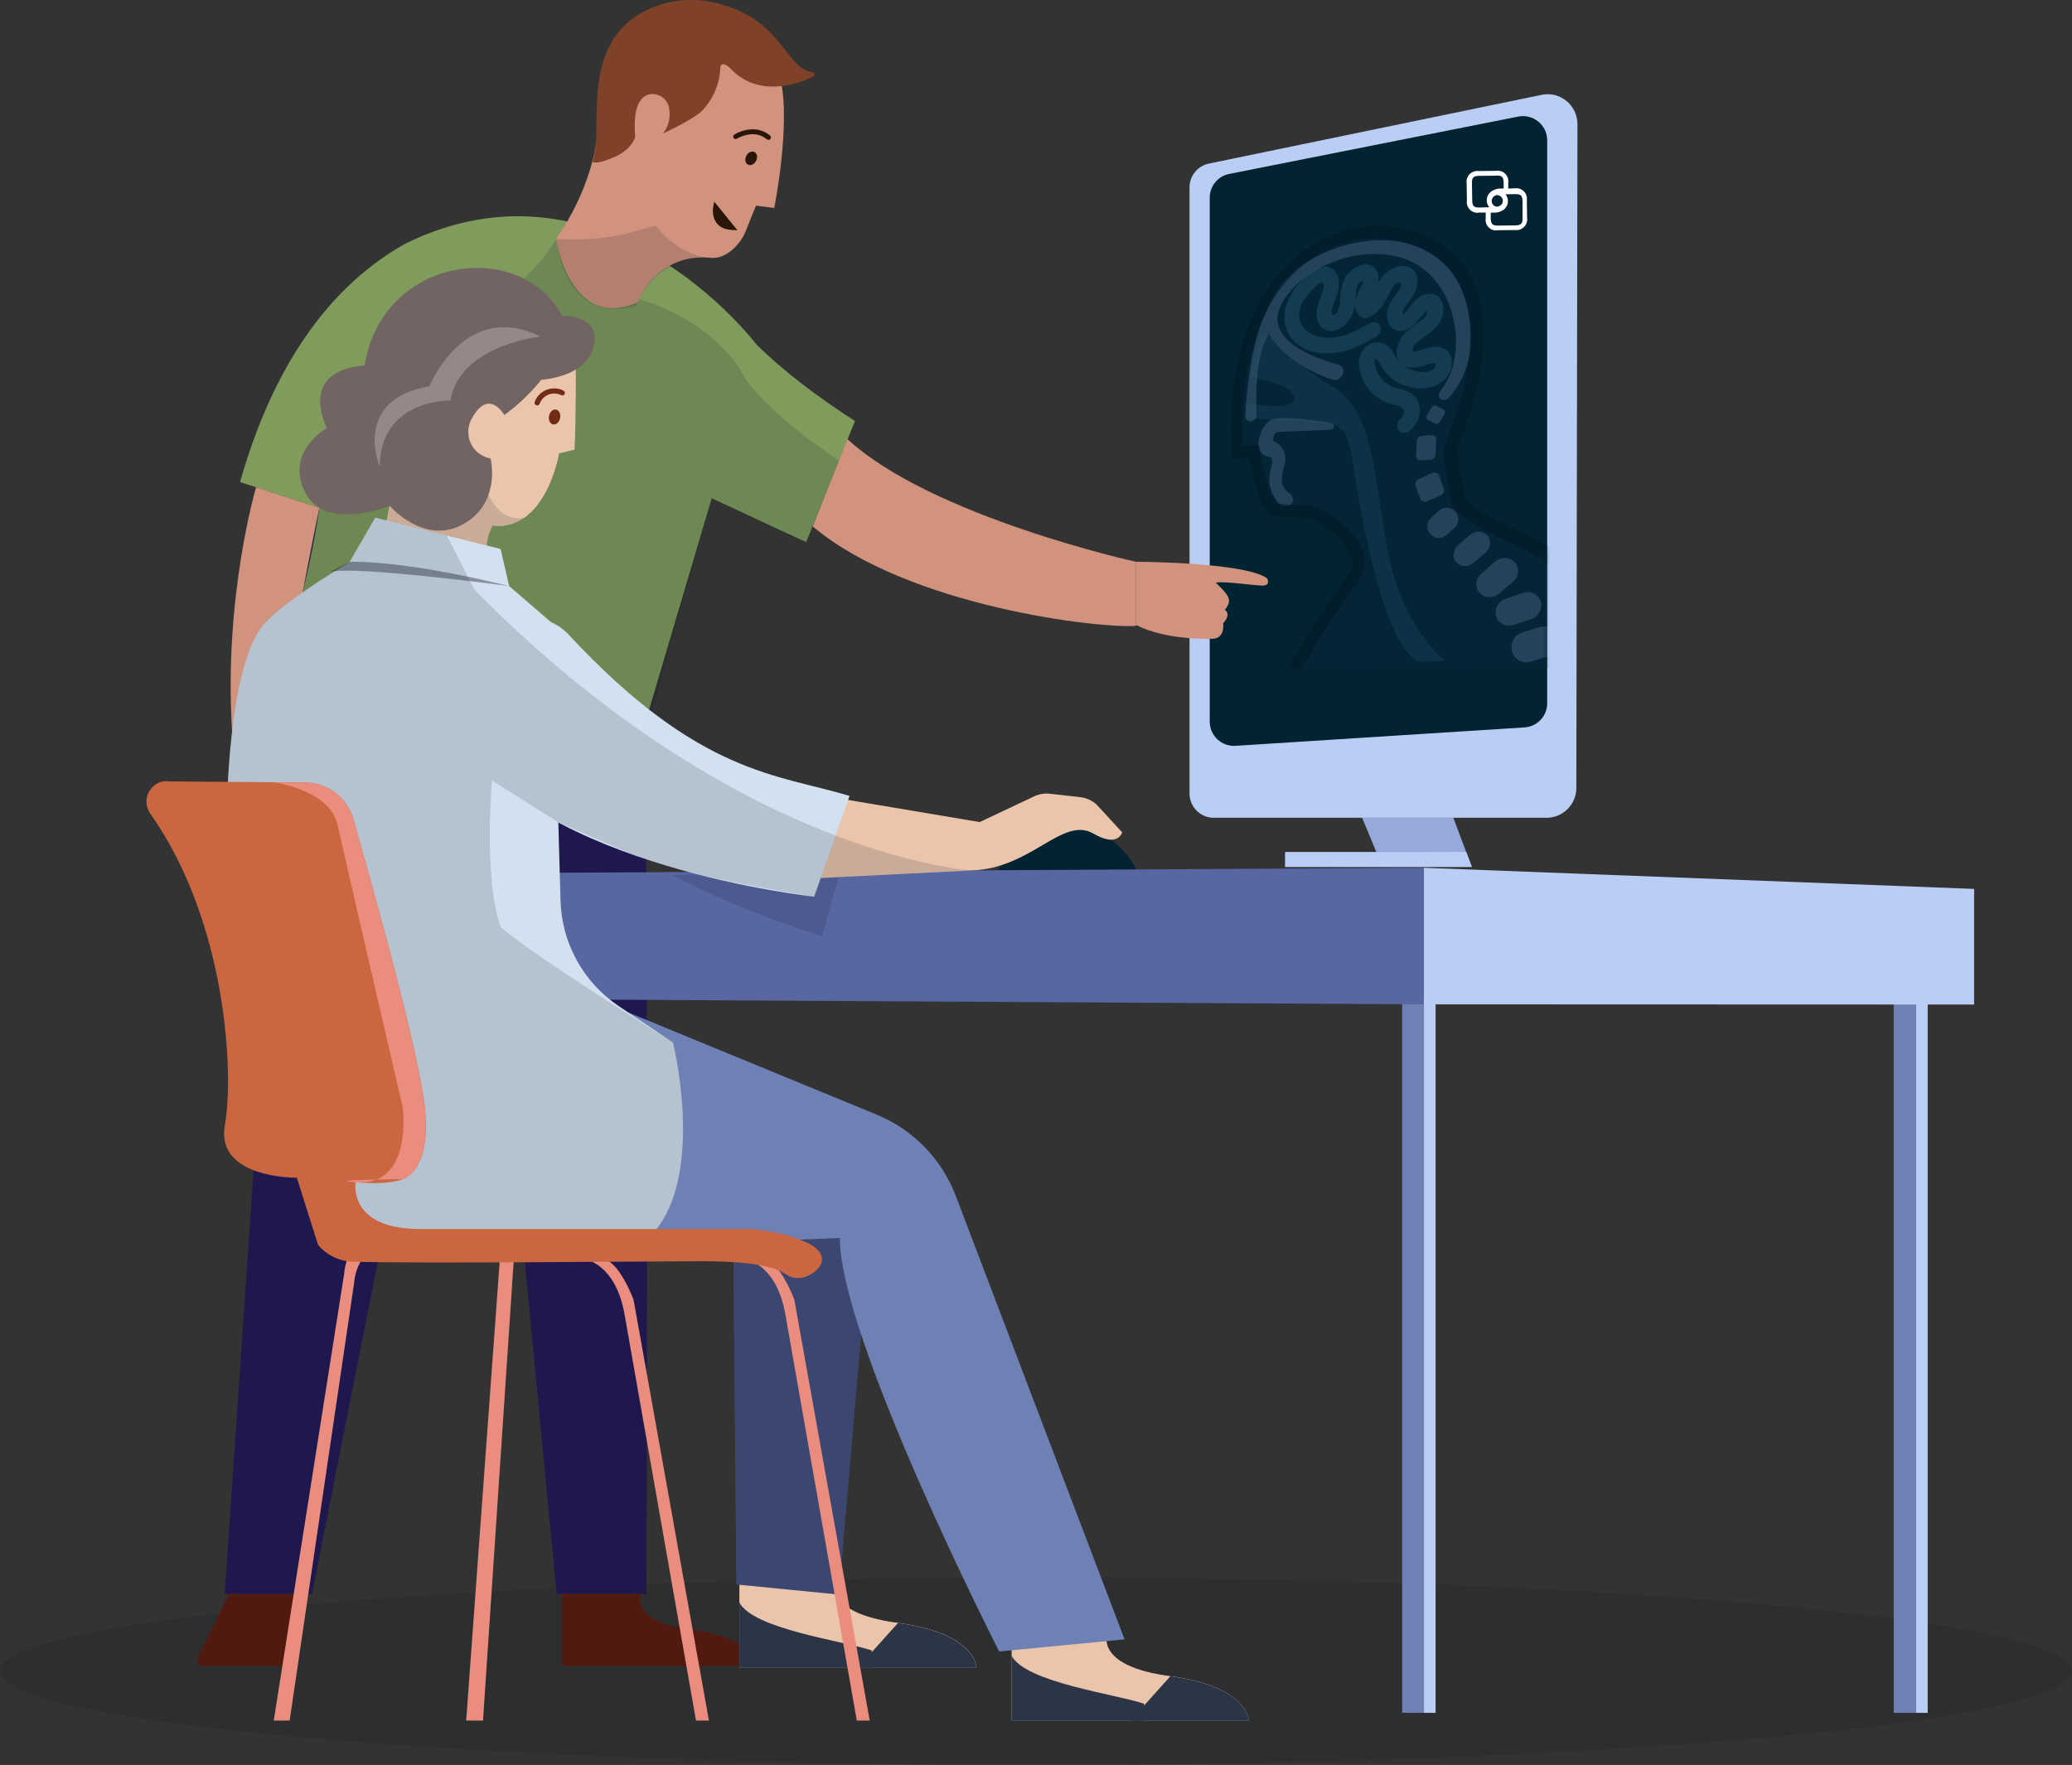 <svg width="554" height="472" viewBox="0 0 554 472" fill="none" xmlns="http://www.w3.org/2000/svg">
<rect x="0" y="0" width="554" height="472" fill="#333333" stroke="none"/>
<g clip-path="url(#clip0_576_8193)">
<path opacity="0.15" d="M277 472C124.021 472 0 460.771 0 446.904C0 433.036 124.021 421.807 277 421.807C429.979 421.807 554 433.036 554 446.904C554 460.771 429.979 472 277 472Z" fill="#111925"/>
<path d="M79.861 135.789L60.082 426.264H83.418L127.503 203.584L148.825 426.264H172.833C172.833 426.264 173.853 155.582 170.792 142.935L79.885 135.789H79.861Z" fill="#1E184E"/>
<path d="M171.415 426.239C171.415 426.239 167.932 433.584 185.148 435.849C202.389 438.115 202.389 445.559 202.389 445.559H150.317V426.239H171.415V426.239Z" fill="#501A11"/>
<path d="M61.202 426.264L52.942 443.02C52.37 444.215 53.216 445.584 54.534 445.584H78.045L81.254 426.264H61.202Z" fill="#501A11"/>
<path d="M202.388 92.294C202.388 92.294 162.035 38.665 108.272 65.206C84.886 78.401 71.601 102.775 64.187 128.917L85.384 135.789C79.96 174.703 56.972 232.066 56.972 232.066L169.126 204.779L202.413 92.294H202.388Z" fill="#809C5D"/>
<path d="M68.466 130.312C68.466 130.312 59.783 159.591 62.047 195.567L80.93 158.346L85.384 135.789L68.491 130.312H68.466Z" fill="#D1937E"/>
<path d="M266.775 232.714C266.775 232.714 276.353 216.082 292.574 221.908C292.574 221.908 300.983 225.593 303.794 232.714H266.775V232.714Z" fill="#022332"/>
<path opacity="0.15" d="M120.289 88.833C120.289 88.833 90.534 60.45 76.278 193.924L172.46 196.837L199.329 101.381C195 92.543 183.008 82.235 166.538 78.949C162.807 78.202 150.815 60.301 148.7 63.861C142.555 74.243 132.604 81.214 120.339 88.808L120.289 88.833Z" fill="#0D1723"/>
<path d="M383.829 266.026H374.898V458.058H383.829V266.026Z" fill="#6F80B5"/>
<path d="M515.264 266.026H506.333V458.058H515.264V266.026Z" fill="#6F80B5"/>
<path d="M383.83 266.026H380.745V458.058H383.83V266.026Z" fill="#BACEF5"/>
<path d="M515.413 266.026H512.328V458.058H515.413V266.026Z" fill="#BACEF5"/>
<path d="M145.267 233.411L380.72 232.066V268.59L145.267 267.246V233.411Z" fill="#5866A2"/>
<path d="M380.72 232.066V268.59L527.828 268.64V237.718L380.72 232.066Z" fill="#BACEF5"/>
<path opacity="0.15" d="M179.799 233.983L224.556 233.46L219.779 250.366C219.779 250.366 196.965 243.32 179.799 234.008V233.983Z" fill="#0D1723"/>
<path d="M296.182 436.422C296.182 436.422 291.927 445.485 312.925 448.248C333.898 451.037 333.898 460.174 333.898 460.174H270.482V436.397H296.182V436.422Z" fill="#EBC5AB"/>
<path d="M312.925 448.273C333.898 451.062 333.898 460.199 333.898 460.199H302.202L312.925 448.273V448.273Z" fill="#2C3546"/>
<path d="M305.884 455.618V460.199H270.482V442.796C274.264 449.966 298.396 453.053 305.884 455.618Z" fill="#2C3546"/>
<path d="M223.386 422.181C223.386 422.181 219.132 431.243 240.13 434.007C261.102 436.795 261.102 445.933 261.102 445.933H197.687V422.156H223.386V422.181Z" fill="#EBC5AB"/>
<path d="M240.105 434.032C261.077 436.82 261.077 445.958 261.077 445.958H229.382L240.105 434.032Z" fill="#2C3546"/>
<path d="M233.089 441.376V445.958H197.687V428.554C201.468 435.725 225.6 438.812 233.089 441.376Z" fill="#2C3546"/>
<path d="M153.95 96.601C153.95 96.601 154.074 109.672 153.627 120.253L149.497 121.224C149.497 121.224 146.014 142.138 131.733 140.569C129.544 144.478 129.295 150.229 133.102 153.366L100.759 145.001C103.222 140.893 103.272 139.822 104.217 135.142C104.391 130.262 88.917 104.792 102.749 84.6C116.582 64.409 151.91 67.894 153.975 96.576L153.95 96.601Z" fill="#EBC5AB"/>
<path d="M152.383 88.534C148.75 97.497 142.68 105.29 134.843 110.991C134.843 110.991 130.713 103.622 126.185 111.863C125.588 112.884 125.265 114.004 125.215 115.174C125.165 116.344 125.389 117.514 125.887 118.56C126.384 119.631 127.131 120.552 128.051 121.249C128.972 121.946 130.066 122.419 131.236 122.618C128.748 127.399 124.717 131.208 119.841 133.424C114.94 135.664 109.442 136.187 104.192 134.942C104.367 130.063 88.892 104.593 102.725 84.401C114.915 66.799 143.352 67.197 151.636 86.841L152.383 88.534V88.534Z" fill="#726463"/>
<path d="M149.745 111.838C149.994 110.743 149.521 109.722 148.7 109.523C147.879 109.348 147.033 110.095 146.81 111.191C146.561 112.286 147.033 113.307 147.854 113.506C148.675 113.68 149.521 112.933 149.745 111.838Z" fill="#722C16"/>
<path d="M143.6 108.427C143.6 108.427 143.451 108.427 143.376 108.377C143.028 108.253 142.829 107.854 142.953 107.506C143.227 106.759 143.625 106.112 144.197 105.539C144.745 104.966 145.391 104.543 146.138 104.244C146.884 103.946 147.655 103.846 148.427 103.871C149.198 103.896 149.969 104.095 150.666 104.468C151.014 104.643 151.138 105.041 150.964 105.39C150.79 105.738 150.392 105.863 150.044 105.688C149.521 105.414 148.949 105.265 148.352 105.24C147.755 105.215 147.183 105.315 146.635 105.539C146.088 105.763 145.59 106.087 145.192 106.51C144.794 106.933 144.471 107.431 144.272 108.004C144.172 108.278 143.899 108.452 143.625 108.452L143.6 108.427Z" fill="#722C16"/>
<path opacity="0.15" d="M140.217 138.428C140.217 138.428 131.609 140.943 128.897 126.552L104.193 135.241C104.193 135.241 104.367 138.677 100.759 145.001L133.102 153.366C133.102 153.366 127.753 148.163 131.733 140.569C131.733 140.569 137.431 140.968 140.217 138.403V138.428Z" fill="#0D1723"/>
<path d="M318.05 50.068V212.198C318.05 215.858 321.06 218.796 324.717 218.697H413.709C418.037 218.572 421.471 215.037 421.471 210.705L421.769 33.188C421.769 28.134 417.117 24.325 412.166 25.37L323.225 43.744C320.214 44.367 318.05 47.031 318.05 50.118V50.068Z" fill="#BACEF5"/>
<path d="M328.549 46.533L405.822 31.196C409.853 30.325 413.684 33.387 413.684 37.545V188.048C413.684 191.459 411.072 194.272 407.688 194.521L330.415 199.451C326.658 199.725 323.449 196.762 323.449 192.978V52.881C323.449 49.819 325.563 47.18 328.549 46.533Z" fill="#022332"/>
<mask id="mask0_576_8193" style="mask-type:alpha" maskUnits="userSpaceOnUse" x="323" y="31" width="91" height="169">
<path d="M328.549 46.533L405.822 31.196C409.853 30.325 413.684 33.387 413.684 37.545V188.048C413.684 191.459 411.072 194.272 407.688 194.521L330.415 199.451C326.658 199.725 323.449 196.762 323.449 192.978V52.881C323.449 49.819 325.563 47.18 328.549 46.533Z" fill="#022332"/>
</mask>
<g mask="url(#mask0_576_8193)">
<g opacity="0.63">
<g opacity="0.63">
<path opacity="0.63" d="M429.606 178.562C429.606 178.562 421.595 154.063 414.828 149.009C408.161 144.03 392.189 139.299 389.775 133.623L387.885 123.091C387.586 121.373 387.785 119.556 388.507 117.838C392.636 108.004 405.499 71.629 376.515 63.264C369.002 61.097 360.543 61.869 352.98 66.002C342.307 71.828 329.021 86.891 330.663 120.975L335.316 120.726C335.316 120.726 337.754 135.839 341.162 136.337C343.451 136.685 346.835 136.81 348.85 136.859C350.044 136.884 351.188 137.183 352.233 137.731C355.318 139.374 361.687 143.383 363.155 149.084C363.578 150.752 363.205 152.57 362.235 154.063C359.622 157.997 350.243 170.72 346.412 178.811L429.656 178.587L429.606 178.562Z" fill="#0E2B44"/>
<path opacity="0.63" d="M333.027 107.655V111.738L354.771 113.157C357.433 113.332 359.622 115.074 360.393 117.639C360.866 119.182 361.364 121.324 361.787 124.212C363.404 134.843 369.499 172.413 379.351 176.994L386.466 176.72C386.466 176.72 374.724 168.08 370.867 146.271C367.161 125.307 366.912 109.448 356.114 103.248C349.049 99.165 342.108 92.567 339.346 89.804C338.749 89.206 337.654 89.555 337.306 90.476C336.186 93.364 334.271 98.692 334.619 100.958C334.619 100.958 346.138 102.651 346.113 106.51C346.088 110.369 333.027 107.68 333.027 107.68V107.655Z" fill="#305880"/>
<path opacity="0.63" d="M375.744 115.722C375.047 115.796 374.351 115.547 373.928 114.95C373.281 114.029 373.554 112.659 374.574 111.888C374.948 111.589 375.221 111.066 375.296 110.468C375.371 109.871 375.221 109.348 374.898 109.074C374.425 108.626 373.554 108.427 372.634 108.178C372.236 108.078 371.838 107.979 371.44 107.854C367.161 106.535 364.026 102.75 363.404 98.219C363.08 95.779 363.852 93.613 365.494 92.418C367.235 91.148 369.574 91.248 371.191 92.667C371.987 93.364 372.485 94.236 372.932 95.007C373.057 95.231 373.206 95.48 373.355 95.704C373.579 96.053 373.828 96.402 374.102 96.7C373.579 95.953 373.331 94.982 373.405 93.912C373.53 92.07 374.649 89.953 376.266 88.509C377.062 87.812 377.883 87.239 378.655 86.692C379.65 85.995 380.595 85.347 381.192 84.575C381.565 84.078 381.615 83.306 381.491 82.982C381.093 83.206 380.297 84.252 379.899 84.775C378.655 86.393 376.764 88.833 373.977 88.484C372.833 88.335 371.912 87.688 371.365 86.667C370.693 85.422 370.644 83.679 371.241 82.135C371.738 80.841 372.534 79.745 373.231 78.774C373.579 78.301 373.878 77.878 374.152 77.455C374.699 76.559 374.798 75.712 374.624 75.538C374.475 75.388 373.654 75.538 373.082 76.061C372.311 76.783 371.738 77.903 371.141 79.073C371.017 79.322 370.868 79.596 370.743 79.845C369.872 81.513 368.429 83.853 365.991 84.924L365.195 85.273L364.474 85.024C363.503 84.675 362.832 83.978 362.508 82.957C362.334 82.409 362.284 81.837 362.309 81.264C362.259 81.638 362.21 82.011 362.11 82.385C361.662 84.451 360.319 86.493 358.652 87.613C357.408 88.459 356.04 88.733 354.846 88.385C352.333 87.663 351.611 84.675 352.233 82.111C352.457 81.14 352.806 80.243 353.154 79.397C353.452 78.625 353.751 77.903 353.875 77.256C354.049 76.384 353.801 75.588 353.527 75.538C353.477 75.538 353.029 75.488 351.81 76.559C350.517 77.704 347.506 80.741 347.357 84.053C347.208 87.936 351.188 90.426 355.07 90.302C359.573 90.152 361.812 88.932 366.29 86.443C367.36 85.845 368.604 86.194 369.026 87.215C369.449 88.235 368.927 89.555 367.832 90.152C363.155 92.717 360.095 94.385 354.572 94.509C348.949 94.659 343.128 90.874 343.401 84.526C343.6 79.546 347.307 75.513 349.522 73.546C350.243 72.899 352.457 70.932 354.87 71.355C357.533 71.828 358.403 74.841 357.856 77.43C357.632 78.501 357.234 79.496 356.886 80.393C356.587 81.115 356.338 81.787 356.189 82.434C355.965 83.38 356.214 84.202 356.488 84.277C356.537 84.277 356.612 84.302 356.811 84.177C357.358 83.804 357.906 82.907 358.08 82.135C358.229 81.438 358.279 80.642 358.329 79.82C358.428 78.426 358.528 76.857 359.174 75.239C359.971 73.222 361.961 71.455 363.976 70.907C365.593 70.459 367.011 70.882 367.857 72.002C368.703 73.123 368.728 74.467 368.405 75.737C368.952 74.841 369.574 73.919 370.445 73.123C372.559 71.131 376.042 70.235 377.958 72.276C379.426 73.845 379.326 76.583 377.684 79.222C377.311 79.845 376.913 80.393 376.515 80.916C375.968 81.687 375.42 82.409 375.172 83.057C375.022 83.455 375.072 83.928 375.172 84.102C375.495 83.903 376.167 82.982 376.615 82.434C377.883 80.791 379.6 78.55 382.312 78.55C383.854 78.55 385.073 79.397 385.621 80.841C386.317 82.658 385.869 85.148 384.501 86.891C383.382 88.31 381.988 89.281 380.744 90.127C380.048 90.6 379.401 91.049 378.854 91.547C378.232 92.094 377.734 92.966 377.684 93.588C377.684 93.812 377.734 93.862 377.759 93.887C378.082 94.161 379.326 93.763 380.321 93.464C382.162 92.891 384.725 92.094 386.69 93.563C387.735 94.335 388.283 95.58 388.233 97.049C388.183 98.717 387.387 100.435 386.118 101.63C384.377 103.248 381.914 104.02 379.202 103.871C375.196 103.647 371.639 101.58 369.624 98.393C369.449 98.12 369.3 97.846 369.126 97.547C368.803 96.974 368.479 96.402 368.106 96.078C367.907 95.904 367.683 95.829 367.559 95.829C367.534 95.978 367.434 96.427 367.534 97.049C367.957 100.186 370.146 102.775 373.107 103.696C373.43 103.796 373.778 103.871 374.127 103.97C375.395 104.294 376.814 104.643 377.983 105.688C379.202 106.809 379.799 108.526 379.575 110.444C379.351 112.361 378.381 114.103 376.888 115.249C376.515 115.523 376.117 115.697 375.694 115.747L375.744 115.722ZM375.246 97.771C376.59 98.792 378.256 99.414 380.048 99.514C381.466 99.588 382.685 99.265 383.357 98.617C383.63 98.368 383.829 97.92 383.829 97.547C383.829 97.397 383.804 97.248 383.755 97.223C383.382 96.949 382.113 97.323 381.093 97.646C379.376 98.169 377.062 98.866 375.246 97.771V97.771ZM364.424 75.04C364.076 75.09 363.255 75.662 363.006 76.285C362.633 77.181 362.583 78.276 362.508 79.422C362.483 79.795 362.458 80.194 362.434 80.592C362.633 79.297 363.18 78.152 363.404 77.704C364.175 76.21 364.523 75.314 364.449 75.04H364.424Z" fill="#4180AA"/>
<path opacity="0.63" d="M413.734 175.575L409.38 176.944C407.24 177.616 405.001 176.496 404.379 174.454L404.28 174.106C403.658 172.064 404.902 169.848 407.016 169.151L411.345 167.757C413.51 167.06 415.798 168.155 416.42 170.222L416.52 170.57C417.167 172.637 415.898 174.877 413.734 175.575Z" fill="#7FA0C6"/>
<path opacity="0.63" d="M409.305 165.616L404.728 167.109C402.713 167.757 400.598 166.736 400.026 164.819C399.453 162.902 400.598 160.786 402.613 160.113L407.166 158.57C409.206 157.897 411.346 158.918 411.943 160.835C412.54 162.802 411.346 164.943 409.305 165.591V165.616Z" fill="#7FA0C6"/>
<path opacity="0.63" d="M404.504 155.632L400.847 158.744C399.229 160.113 396.866 160.014 395.572 158.52C394.279 157.026 394.527 154.711 396.12 153.341L399.727 150.229C401.344 148.835 403.732 148.91 405.051 150.404C406.37 151.897 406.121 154.263 404.504 155.632V155.632Z" fill="#7FA0C6"/>
<path opacity="0.63" d="M389.85 145.822L393.01 143.059C394.403 141.839 396.518 141.889 397.662 143.158C398.807 144.478 398.608 146.544 397.189 147.764L393.98 150.528C392.587 151.748 390.497 151.673 389.378 150.379C388.258 149.084 388.457 147.017 389.85 145.797V145.822Z" fill="#7FA0C6"/>
<path opacity="0.63" d="M382.685 138.403L384.75 136.586C385.994 135.465 387.86 135.49 388.905 136.66L389.278 137.084C390.298 138.254 390.099 140.121 388.83 141.241L386.765 143.059C385.496 144.179 383.655 144.129 382.635 142.959L382.262 142.536C381.242 141.391 381.441 139.523 382.685 138.428V138.403Z" fill="#7FA0C6"/>
<path opacity="0.63" d="M379.376 128.12L382.934 126.502C383.68 126.179 384.501 126.477 384.75 127.174L386.019 130.61C386.293 131.332 385.894 132.179 385.148 132.502L381.566 134.096C380.819 134.419 380.023 134.096 379.749 133.399L378.505 129.988C378.257 129.291 378.63 128.444 379.376 128.096V128.12Z" fill="#7FA0C6"/>
<path opacity="0.63" d="M378.655 121.946L378.829 117.888C378.854 117.191 379.451 116.593 380.147 116.543L382.809 116.344C383.506 116.294 384.053 116.817 384.028 117.514L383.854 121.598C383.829 122.295 383.232 122.892 382.536 122.942L379.874 123.116C379.177 123.166 378.63 122.643 378.655 121.946Z" fill="#7FA0C6"/>
<path opacity="0.63" d="M381.491 111.066L382.809 108.925C383.083 108.477 383.63 108.302 384.053 108.526L385.969 109.522C386.392 109.746 386.492 110.269 386.243 110.717L384.924 112.883C384.65 113.332 384.103 113.506 383.68 113.282L381.765 112.261C381.366 112.037 381.242 111.514 381.516 111.066H381.491Z" fill="#7FA0C6"/>
<path opacity="0.63" d="M356.662 113.929C356.662 113.506 356.388 113.182 356.015 113.132C353.154 112.659 341.909 110.917 339.67 112.336C337.107 113.954 336.485 117.913 336.485 117.913C336.485 117.913 335.614 121.697 339.769 122.27C339.769 122.27 340.565 122.593 339.869 125.083C339.197 127.573 339.048 130.112 340.789 133.05C342.556 135.988 343.949 135.515 345.093 134.917C345.516 134.693 345.69 134.27 345.715 133.847C345.79 133.075 345.417 132.378 344.82 131.955C344.023 131.407 342.829 130.336 342.755 128.818C342.63 126.552 343.302 124.759 343.302 124.759C343.302 124.759 344.446 121.996 342.755 119.78C341.759 118.485 341.063 118.137 340.64 118.087C340.416 118.062 340.267 117.863 340.316 117.614L340.59 116.494C340.715 115.946 341.187 115.523 341.735 115.498C344.471 115.398 352.781 115.074 355.716 114.95C356.239 114.95 356.687 114.452 356.687 113.929H356.662Z" fill="#7FA0C6"/>
<path opacity="0.63" d="M334.47 112.734C335.341 112.635 336.012 111.788 335.963 110.892C335.764 106.684 335.589 95.48 339.172 89.281C339.172 89.281 344.098 97.671 356.363 101.53C357.334 101.829 358.503 101.257 358.975 100.211C359.498 99.066 359.025 97.846 357.955 97.547C352.283 96.028 337.331 91.024 342.705 81.239C349.323 69.189 368.952 63.986 379.65 71.255C390.198 78.426 392.213 95.804 385.098 104.618C384.551 105.29 384.576 106.186 385.148 106.684C385.745 107.182 386.69 107.082 387.288 106.435C390.024 103.497 396.393 94.659 391.666 79.745C385.223 59.355 360.07 61.62 346.71 72.002C334.495 81.513 333.425 104.418 333.002 111.24C332.952 112.137 333.624 112.834 334.47 112.709V112.734Z" fill="#7FA0C6"/>
<path opacity="0.63" d="M427.691 179.16C425.501 172.437 418.734 154.362 413.56 150.478C411.121 148.661 407.29 146.818 403.26 144.901C396.269 141.565 389.8 138.478 388.084 134.42L387.984 134.071L386.118 123.564C385.745 121.498 385.994 119.357 386.865 117.315C391.119 107.157 402.986 72.849 375.769 64.932C368.33 62.766 360.443 63.687 353.527 67.446C333.226 78.476 331.708 106.236 332.156 119.232L336.659 118.983L336.858 120.253C338.028 127.473 340.217 134.22 341.56 134.668C343.799 134.992 347.208 135.117 349.049 135.142C350.492 135.166 351.86 135.515 353.079 136.162C356.736 138.104 363.205 142.312 364.772 148.511C365.32 150.628 364.872 152.968 363.578 154.935C362.981 155.806 362.11 157.076 360.991 158.694C357.135 164.196 350.766 173.309 347.83 179.483L344.944 178.064C348.004 171.616 354.448 162.379 358.329 156.802C359.423 155.234 360.294 153.964 360.866 153.142C361.588 152.047 361.837 150.777 361.538 149.607C360.22 144.403 354 140.594 351.412 139.225C350.591 138.777 349.671 138.552 348.701 138.528C346.362 138.478 343.128 138.328 340.839 137.98C339.222 137.731 336.261 135.341 334.047 122.419L329.27 122.668L329.196 121.224C328.449 105.614 330.688 92.592 335.863 82.385C340.914 72.426 347.681 67.197 352.532 64.533C360.244 60.301 369.051 59.205 377.336 61.571C389.95 65.181 396.766 74.915 396.717 89.704C396.692 101.68 392.164 113.73 390.248 118.336C389.676 119.705 389.502 121.174 389.751 122.568L391.616 132.901C393.01 135.814 399.453 138.851 405.225 141.565C409.43 143.557 413.46 145.449 416.172 147.491C423.212 152.744 430.776 175.326 431.622 177.94L427.815 179.16H427.691Z" fill="#020A16"/>
</g>
</g>
</g>
<path d="M195.97 321.87L196.915 423.724L224.257 426.413L232.541 329.887L195.97 321.87Z" fill="#5866A2"/>
<path opacity="0.39" d="M195.97 321.87L196.915 423.724L224.257 426.413L232.541 329.887L195.97 321.87Z" fill="#111925"/>
<path d="M167.932 270.731L234.433 298.093C244.16 302.102 251.773 309.92 255.53 319.754L300.685 438.414L267.148 441.65C267.148 441.65 224.556 358.145 224.556 331.057L142.754 334.418L167.932 270.756V270.731Z" fill="#6F80B5"/>
<path d="M100.311 138.428L133.848 146.818L136.136 156.728L150.367 169.002L148.65 197.16L149.87 240.88C150.193 252.208 155.965 262.69 165.369 269.014L179.948 278.798C179.948 278.798 191.392 324.933 166.986 335.24L90.011 332.576L60.679 216.63C60.679 216.63 60.953 180.206 69.735 168.006C73.865 162.28 87.772 153.839 93.469 150.279L100.336 138.453L100.311 138.428Z" fill="#D3E0EF"/>
<path d="M207.588 210.704L261.948 219.842L276.502 212.97C277.821 212.348 279.289 212.099 280.732 212.273L288.767 213.169C290.434 213.344 291.977 214.066 293.221 215.186L300.038 222.58C300.038 222.58 298.993 226.788 292.35 222.929C284.115 218.149 275.681 232.365 259.759 232.763L201.617 235.701L207.588 210.704Z" fill="#EBC5AB"/>
<path d="M152.183 169.873C186.989 207.294 208.086 207.045 227.143 212.846L217.689 239.784C217.689 239.784 143.973 232.016 122.453 196.812C118.92 191.011 118.547 183.816 121.408 177.666C126.857 165.865 143.351 160.362 152.208 169.873H152.183Z" fill="#D3E0EF"/>
<path opacity="0.15" d="M100.311 138.428L119.493 143.233L126.807 157.674C196.915 228.805 259.436 232.738 259.436 232.738L219.455 234.805L217.689 239.759C217.689 239.759 182.51 234.531 168.255 228.207C153.975 221.883 149.297 219.916 149.297 219.916L131.534 208.713C131.534 208.713 129.195 235.029 133.897 247.876C141.336 254.872 179.973 278.748 179.973 278.748C179.973 278.748 191.417 324.883 167.011 335.19L90.036 332.526L60.704 216.58C60.704 216.58 60.978 180.156 69.76 167.956C73.89 162.23 87.797 153.79 93.494 150.229L100.361 138.403L100.311 138.428Z" fill="#0D1723"/>
<path opacity="0.39" d="M93.445 150.254C93.445 150.254 106.581 149.482 136.137 156.728C136.137 156.728 95.211 151.225 88.22 152.943L93.47 150.229L93.445 150.254Z" fill="#111925"/>
<path d="M99.988 333.323C99.988 333.323 95.211 336.46 94.689 343.033L77.448 460.124H73.193L92.027 340.618C92.027 340.618 92.3 334.742 96.281 331.879L99.988 333.298V333.323Z" fill="#EB8D7E"/>
<path d="M199.403 336.759C199.403 336.759 207.613 337.904 210.002 351.597L229.084 460.124H232.542L212.39 347.589C212.39 347.589 208.409 336.734 203.906 336.734H199.403V336.759Z" fill="#EB8D7E"/>
<path d="M156.413 336.759C156.413 336.759 164.623 337.904 167.011 351.597L186.093 460.124H189.551L169.399 347.589C169.399 347.589 165.419 336.734 160.916 336.734H156.413V336.759Z" fill="#EB8D7E"/>
<path d="M133.649 336.759L124.643 460.124H129.146L137.381 336.759H133.649Z" fill="#EB8D7E"/>
<path d="M364.2 218.697L368.007 227.884H343.625V231.842H393.532L388.581 218.697H364.2Z" fill="#97A9DB"/>
<path d="M215.55 144.951C213.808 144.154 211.992 143.358 210.151 142.486L188.681 132.478L202.389 92.269C209.405 99.165 218.461 106.062 228.586 112.585" fill="#809C5D"/>
<path d="M226.571 117.415C248.987 138.154 303.77 150.254 303.77 150.254V167.359C294.49 168.18 242.866 162.304 217.291 140.768L226.571 117.44V117.415Z" fill="#D1937E"/>
<path opacity="0.15" d="M215.55 144.951L188.681 132.503L199.329 101.406C207.713 112.61 224.307 123.141 224.307 123.141L215.55 144.951V144.951Z" fill="#0D1723"/>
<path d="M303.794 150.229C303.794 150.229 332.803 150.329 338.799 154.661C338.799 154.661 339.844 156.603 337.555 156.603C335.266 156.603 327.554 155.383 325.041 155.806C325.041 155.806 328.076 158.495 328.524 160.039C328.972 161.582 327.479 163.076 327.479 163.076C327.479 163.076 329.395 164.097 327.031 166.711C327.031 166.711 327.778 171.218 323.474 170.819C323.474 170.819 311.78 171.267 303.77 167.135V150.229H303.794Z" fill="#D1937E"/>
<path d="M368.007 227.884H343.625V231.842H393.532L392.04 227.834L368.007 227.884Z" fill="#BACEF5"/>
<path d="M143.6 101.655C143.6 101.655 155.617 101.406 158.378 93.738C161.961 83.779 149.646 84.451 149.646 84.451L143.6 101.655Z" fill="#726463"/>
<path d="M97.5 97.796C97.5 97.796 80.085 97.796 87.374 114.477C87.374 114.477 76.204 120.701 81.503 131.532C86.802 142.362 104.192 135.266 104.192 135.266C104.192 135.266 113.298 145.848 123.647 140.295C133.997 134.743 131.235 122.917 131.235 122.917L119.493 119.855L97.5 97.796V97.796Z" fill="#726463"/>
<path d="M405.001 50.666H403.061V48.873C403.061 48.475 403.061 48.052 402.911 47.678C402.787 47.28 402.563 46.931 402.265 46.657C401.966 46.383 401.618 46.159 401.22 46.035C400.822 45.91 400.424 45.886 400.001 45.96L395.298 46.01C394.9 45.96 394.478 46.01 394.104 46.135C393.731 46.259 393.383 46.483 393.084 46.782C392.811 47.081 392.587 47.429 392.462 47.828C392.338 48.226 392.313 48.624 392.388 49.023L392.462 53.703C392.413 54.102 392.462 54.525 392.587 54.898C392.711 55.297 392.935 55.645 393.234 55.919C393.532 56.193 393.88 56.417 394.278 56.541C394.677 56.666 395.075 56.691 395.498 56.616H397.438V58.409C397.438 58.807 397.438 59.23 397.587 59.604C397.712 60.002 397.936 60.351 398.234 60.625C398.533 60.898 398.881 61.123 399.279 61.247C399.677 61.372 400.075 61.397 400.498 61.322L405.2 61.272C405.598 61.322 406.021 61.272 406.394 61.148C406.768 61.023 407.116 60.799 407.414 60.5C407.688 60.201 407.912 59.853 408.036 59.455C408.161 59.056 408.186 58.658 408.111 58.259L408.036 53.579C408.086 53.18 408.036 52.782 407.937 52.384C407.813 52.01 407.589 51.662 407.315 51.363C407.041 51.064 406.693 50.865 406.295 50.74C405.922 50.616 405.499 50.566 405.101 50.616H405.001V50.666ZM395.572 55.77C393.98 55.77 393.457 55.247 393.408 53.653L393.333 48.973C393.333 47.379 393.856 46.856 395.448 46.807L400.15 46.757C401.742 46.757 402.265 47.28 402.314 48.873V50.691H400.971C400.349 50.765 399.727 50.965 399.204 51.288L399.03 51.338L398.657 51.662C398.383 51.911 398.16 52.234 398.01 52.583C397.861 52.931 397.786 53.33 397.811 53.703C397.811 54.077 397.936 54.45 398.11 54.799C398.284 55.147 398.533 55.446 398.831 55.67H397.587L395.597 55.77H395.572ZM401.966 54.301C401.867 54.55 401.717 54.774 401.518 54.948C401.344 55.097 401.12 55.222 400.896 55.322C400.747 55.421 400.573 55.471 400.374 55.496C400.15 55.496 399.926 55.471 399.702 55.371C399.478 55.297 399.304 55.172 399.13 54.998C398.956 54.849 398.831 54.649 398.732 54.425C398.632 54.226 398.583 53.977 398.583 53.753C398.583 53.579 398.583 53.38 398.657 53.23C398.757 52.931 398.931 52.658 399.155 52.434C399.304 52.284 399.478 52.184 399.677 52.11C399.876 52.01 400.075 51.935 400.274 51.911C400.498 51.911 400.722 51.935 400.946 52.035C401.17 52.11 401.344 52.234 401.518 52.409C401.692 52.558 401.817 52.757 401.916 52.981C402.016 53.18 402.066 53.429 402.066 53.653C402.066 53.877 402.041 54.102 401.941 54.326L401.966 54.301ZM407.365 58.384C407.365 59.952 406.842 60.5 405.25 60.55L400.548 60.6C398.956 60.6 398.433 60.077 398.383 58.483V56.666H399.727C400.025 56.641 400.324 56.591 400.598 56.517C400.946 56.442 401.269 56.292 401.568 56.069L401.692 56.019L401.866 55.969C401.866 55.969 402.041 55.819 402.115 55.72C402.414 55.446 402.638 55.122 402.787 54.724C402.911 54.425 402.961 54.102 402.961 53.778C402.961 53.38 402.862 52.981 402.687 52.633C402.513 52.284 402.265 51.96 401.941 51.712H403.21L405.15 51.662C406.743 51.662 407.265 52.184 407.315 53.778V58.359L407.365 58.384Z" fill="white"/>
<path d="M400.05 61.645C399.777 61.645 399.503 61.596 399.229 61.521C398.806 61.396 398.408 61.172 398.085 60.849C397.761 60.55 397.513 60.151 397.363 59.728C397.214 59.305 397.164 58.857 397.239 58.409V56.84H395.498C395.099 56.94 394.652 56.915 394.204 56.79C393.781 56.666 393.383 56.417 393.059 56.118C392.736 55.794 392.487 55.421 392.338 54.998C392.189 54.575 392.139 54.126 392.214 53.678L392.139 49.023C392.064 48.624 392.089 48.151 392.238 47.753C392.363 47.33 392.587 46.931 392.91 46.608C393.209 46.284 393.607 46.035 394.03 45.886C394.453 45.736 394.9 45.686 395.348 45.736L400.001 45.686C400.399 45.612 400.846 45.636 401.269 45.761C401.692 45.886 402.09 46.11 402.414 46.433C402.737 46.732 402.986 47.13 403.135 47.554C403.285 47.977 403.334 48.425 403.26 48.873V50.417L405.026 50.367C405.499 50.292 405.947 50.342 406.37 50.492C406.792 50.641 407.166 50.865 407.464 51.189C407.763 51.487 408.012 51.886 408.136 52.284C408.26 52.707 408.31 53.155 408.235 53.579L408.31 58.234C408.385 58.633 408.36 59.081 408.211 59.504C408.086 59.928 407.862 60.326 407.539 60.65C407.215 60.973 406.842 61.222 406.419 61.371C405.996 61.521 405.549 61.571 405.101 61.521L400.448 61.571C400.299 61.596 400.15 61.62 400.001 61.62L400.05 61.645ZM397.662 56.392V58.459C397.662 58.857 397.662 59.255 397.811 59.604C397.936 59.952 398.135 60.276 398.408 60.525C398.682 60.774 399.005 60.973 399.354 61.073C399.702 61.172 400.1 61.197 400.448 61.147L405.175 61.098C405.573 61.147 405.947 61.098 406.295 60.973C406.643 60.849 406.967 60.65 407.215 60.376C407.464 60.102 407.663 59.778 407.763 59.429C407.862 59.081 407.887 58.708 407.837 58.334L407.763 53.604C407.813 53.205 407.763 52.832 407.663 52.483C407.539 52.135 407.34 51.811 407.091 51.562C406.842 51.288 406.519 51.114 406.171 50.989C405.822 50.865 405.449 50.84 405.101 50.89L404.976 50.94H402.787V48.923C402.787 48.525 402.787 48.151 402.638 47.778C402.513 47.429 402.314 47.105 402.041 46.856C401.767 46.608 401.444 46.408 401.095 46.309C400.747 46.209 400.349 46.184 400.001 46.234L395.274 46.284C394.876 46.234 394.502 46.284 394.154 46.408C393.806 46.533 393.482 46.732 393.234 47.006C392.985 47.28 392.786 47.603 392.686 47.952C392.587 48.3 392.562 48.674 392.612 49.047L392.686 53.778C392.636 54.176 392.686 54.55 392.786 54.923C392.91 55.272 393.109 55.595 393.383 55.844C393.656 56.093 393.98 56.292 394.328 56.392C394.701 56.492 395.075 56.517 395.423 56.467L397.637 56.417L397.662 56.392ZM400.473 60.799C398.806 60.799 398.184 60.151 398.16 58.459L398.11 56.392H399.727C400.001 56.367 400.274 56.317 400.548 56.268C400.871 56.193 401.17 56.044 401.444 55.869H401.493L401.742 55.745C401.742 55.745 401.867 55.62 401.916 55.571C402.215 55.297 402.439 54.973 402.563 54.649C402.663 54.375 402.737 54.077 402.712 53.778C402.712 53.429 402.613 53.056 402.439 52.732C402.289 52.408 402.041 52.11 401.767 51.886L401.245 51.462L405.126 51.413H405.2C406.867 51.413 407.489 52.06 407.514 53.753V58.334C407.539 60.052 406.917 60.699 405.2 60.724L400.498 60.774H400.424L400.473 60.799ZM398.583 56.865V58.459C398.657 59.903 399.055 60.326 400.448 60.326H400.523L405.225 60.276C406.693 60.251 407.116 59.803 407.091 58.359V53.778C407.041 52.334 406.618 51.911 405.225 51.911H405.151L402.513 51.96C402.663 52.135 402.787 52.334 402.887 52.533C403.086 52.931 403.185 53.355 403.185 53.778C403.185 54.151 403.135 54.5 402.986 54.824C402.837 55.222 402.563 55.595 402.265 55.894C402.215 55.969 402.115 56.068 401.991 56.168H401.916L401.643 56.292C401.344 56.517 400.996 56.666 400.623 56.741C400.324 56.815 400.001 56.865 399.677 56.865H398.533H398.583ZM395.473 55.994C393.831 55.994 393.184 55.346 393.159 53.653L393.084 48.973C393.084 47.255 393.706 46.608 395.423 46.583L400.125 46.533H400.2C401.866 46.533 402.488 47.18 402.513 48.873L402.563 50.94H400.946C400.374 51.014 399.802 51.189 399.304 51.512H399.254L399.13 51.587L398.806 51.861C398.558 52.085 398.359 52.384 398.209 52.707C398.085 53.031 398.01 53.38 398.035 53.728C398.035 54.077 398.135 54.425 398.309 54.724C398.458 55.023 398.707 55.297 398.981 55.521L399.503 55.944H397.587L395.597 56.044H395.522L395.473 55.994ZM400.175 46.981H400.1L395.423 47.031C393.955 47.056 393.532 47.504 393.557 48.948L393.632 53.629C393.657 55.072 394.079 55.496 395.473 55.496H395.547L398.209 55.421C398.06 55.247 397.936 55.072 397.836 54.873C397.637 54.5 397.538 54.077 397.513 53.678C397.513 53.255 397.562 52.857 397.737 52.458C397.886 52.085 398.135 51.736 398.458 51.438L398.906 51.064L399.055 51.014C399.603 50.666 400.249 50.467 400.896 50.417H402.041V48.798C401.991 47.354 401.568 46.931 400.175 46.931V46.981ZM400.324 55.695C400.05 55.695 399.826 55.645 399.578 55.546C399.329 55.446 399.105 55.322 398.931 55.122C398.732 54.948 398.582 54.724 398.483 54.475C398.383 54.226 398.334 53.977 398.334 53.728C398.334 53.529 398.359 53.33 398.433 53.13C398.533 52.782 398.732 52.483 399.005 52.234C399.18 52.085 399.379 51.96 399.603 51.861C399.802 51.761 400.025 51.687 400.249 51.637C400.548 51.637 400.797 51.687 401.045 51.761C401.294 51.861 401.518 52.01 401.692 52.184C401.891 52.359 402.016 52.583 402.14 52.832C402.24 53.081 402.289 53.33 402.289 53.604C402.289 53.853 402.265 54.102 402.165 54.35C402.066 54.624 401.891 54.898 401.667 55.097C401.444 55.297 401.22 55.421 400.946 55.521C400.797 55.62 400.598 55.67 400.374 55.695H400.324V55.695ZM400.324 52.135H400.299C400.15 52.135 399.976 52.209 399.802 52.309C399.627 52.384 399.453 52.483 399.329 52.608C399.13 52.782 398.981 53.031 398.906 53.305C398.856 53.454 398.831 53.604 398.831 53.778C398.831 53.977 398.881 54.176 398.956 54.35C399.03 54.525 399.155 54.699 399.304 54.849C399.453 54.998 399.627 55.097 399.802 55.172C399.976 55.247 400.175 55.272 400.349 55.272C400.473 55.272 400.623 55.222 400.747 55.147C400.996 55.048 401.17 54.948 401.344 54.824C401.493 54.674 401.643 54.475 401.717 54.251C401.792 54.077 401.817 53.877 401.817 53.678C401.817 53.479 401.767 53.28 401.692 53.106C401.618 52.931 401.493 52.757 401.369 52.633C401.22 52.483 401.07 52.384 400.871 52.309C400.697 52.234 400.523 52.209 400.324 52.209V52.135Z" fill="white"/>
<path d="M44.657 208.962L81.602 209.261C87.623 209.31 92.897 213.319 94.514 219.12C99.49 236.747 109.939 273.669 113.074 292.442C116.507 312.982 107.75 315.322 107.75 315.322C107.75 315.322 104.217 316.99 95.087 316.144C95.087 316.144 92.798 329.016 113.099 328.667H200C200 328.667 208.484 328.866 216.022 332.452C220.948 334.817 221.073 338.601 216.221 341.091C214.256 342.087 211.843 342.037 210.051 340.742C207.763 339.074 201.991 337.282 187.785 337.282C176.664 337.282 113.845 337.929 94.415 337.431C90.783 337.331 87.374 335.688 85.036 332.9L79.363 314.949C79.363 314.949 57.495 315.273 60.132 300.782C62.52 287.662 60.878 246.905 40.179 217.576C37.592 213.916 40.179 208.862 44.657 208.887V208.962Z" fill="#CB6641"/>
<path d="M95.062 316.169C85.906 315.497 107.725 315.347 107.725 315.347C107.725 315.347 116.482 313.007 113.049 292.467C109.914 273.694 99.465 236.747 94.49 219.145C92.848 213.344 87.598 209.335 81.578 209.285L73.193 209.211C73.193 209.211 88.245 211.178 90.31 220.713C92.375 230.249 107.626 295.878 107.626 295.878C107.626 295.878 110.76 317.339 95.037 316.194L95.062 316.169Z" fill="#EB8D7E"/>
<path d="M208.708 21.412C208.708 21.412 204.528 10.382 190.994 5.925C190.994 5.925 175.246 -1.892 165.195 17.328C165.195 17.328 161.538 21.81 159.597 36.922C157.657 52.035 148.65 63.861 148.65 63.861C148.65 63.861 152.382 88.833 170.544 80.816C173.181 74.193 179.201 69.438 186.192 68.915C187.486 68.816 188.78 68.816 190.049 68.94C194.353 69.413 198.184 64.957 199.428 61.72C200.672 58.483 202.14 54.998 202.14 54.998L207.016 55.62C207.016 55.62 211.444 33.487 208.733 21.362L208.708 21.412Z" fill="#D1937E"/>
<path d="M202.159 43.009C202.633 42.077 202.432 41.024 201.709 40.656C200.987 40.288 200.017 40.744 199.543 41.675C199.069 42.607 199.271 43.66 199.993 44.028C200.715 44.396 201.685 43.94 202.159 43.009Z" fill="#291609"/>
<path d="M205.449 37.395C205.3 37.395 205.15 37.346 205.026 37.246C201.618 34.358 197.164 36.997 197.139 37.022C196.866 37.271 196.493 37.246 196.219 36.997C195.97 36.723 195.995 36.3 196.269 36.051C196.692 35.653 201.866 32.839 205.897 36.25C206.17 36.474 206.22 36.898 205.971 37.196C205.847 37.346 205.648 37.42 205.474 37.42L205.449 37.395Z" fill="#291609"/>
<path opacity="0.15" d="M190.024 68.965C183.207 68.492 178.331 64.035 175.594 60.674C174.499 59.33 167.16 65.007 148.625 63.886C152.357 88.858 170.17 81.663 170.17 81.663C173.38 73.596 181.266 68.318 189.75 68.94H189.999L190.024 68.965Z" fill="#0D1723"/>
<path d="M177.211 35.752C177.982 34.806 178.555 33.686 178.828 32.491C179.102 31.296 179.127 30.051 178.878 28.856C178.654 27.686 178.032 26.665 177.087 25.993C176.141 25.32 174.972 25.022 173.828 25.196C171.564 25.619 169.076 27.984 169.847 36.599C169.847 36.599 169.051 39.935 164.2 42.026C159.373 44.143 158.428 43.321 158.428 43.321C159.05 40.981 159.373 38.591 159.448 36.2C159.721 26.117 157.93 7.992 175.495 1.618C178.704 0.448 187.088 -2.042 198.109 3.112C209.379 8.39 211.196 18.723 217.191 19.245C217.838 19.295 217.963 20.216 217.366 20.49C212.514 22.905 202.513 25.843 195.422 18.449C195.422 18.449 193.283 16.059 192.611 17.777C192.586 18.698 192.487 19.594 192.362 20.49C191.74 23.802 190.223 26.889 187.959 29.379C185.695 31.868 177.211 35.727 177.211 35.727V35.752Z" fill="#804129"/>
<path d="M191.343 55.446C191.343 55.446 190.298 60.6 195.721 60.849L191.343 55.446V55.446Z" fill="#291609"/>
<path d="M197.189 61.571L195.696 61.496C193.855 61.396 192.487 60.799 191.616 59.654C190.198 57.836 190.671 55.396 190.696 55.297L190.97 53.927L197.164 61.571H197.189ZM192.014 57.288C192.114 57.811 192.288 58.384 192.686 58.857C193.034 59.305 193.507 59.629 194.104 59.853L192.014 57.288V57.288Z" fill="#291609"/>
<path d="M144.521 90.003C144.521 90.003 122.851 92.244 120.413 107.132C120.413 107.132 101.779 106.56 101.505 124.784C101.505 124.784 94.017 106.834 114.815 103.298C114.815 103.298 124.195 79.97 144.521 90.003V90.003Z" fill="#968889"/>
</g>
<defs>
<clipPath id="clip0_576_8193">
<rect width="554" height="472" fill="white"/>
</clipPath>
</defs>
</svg>
